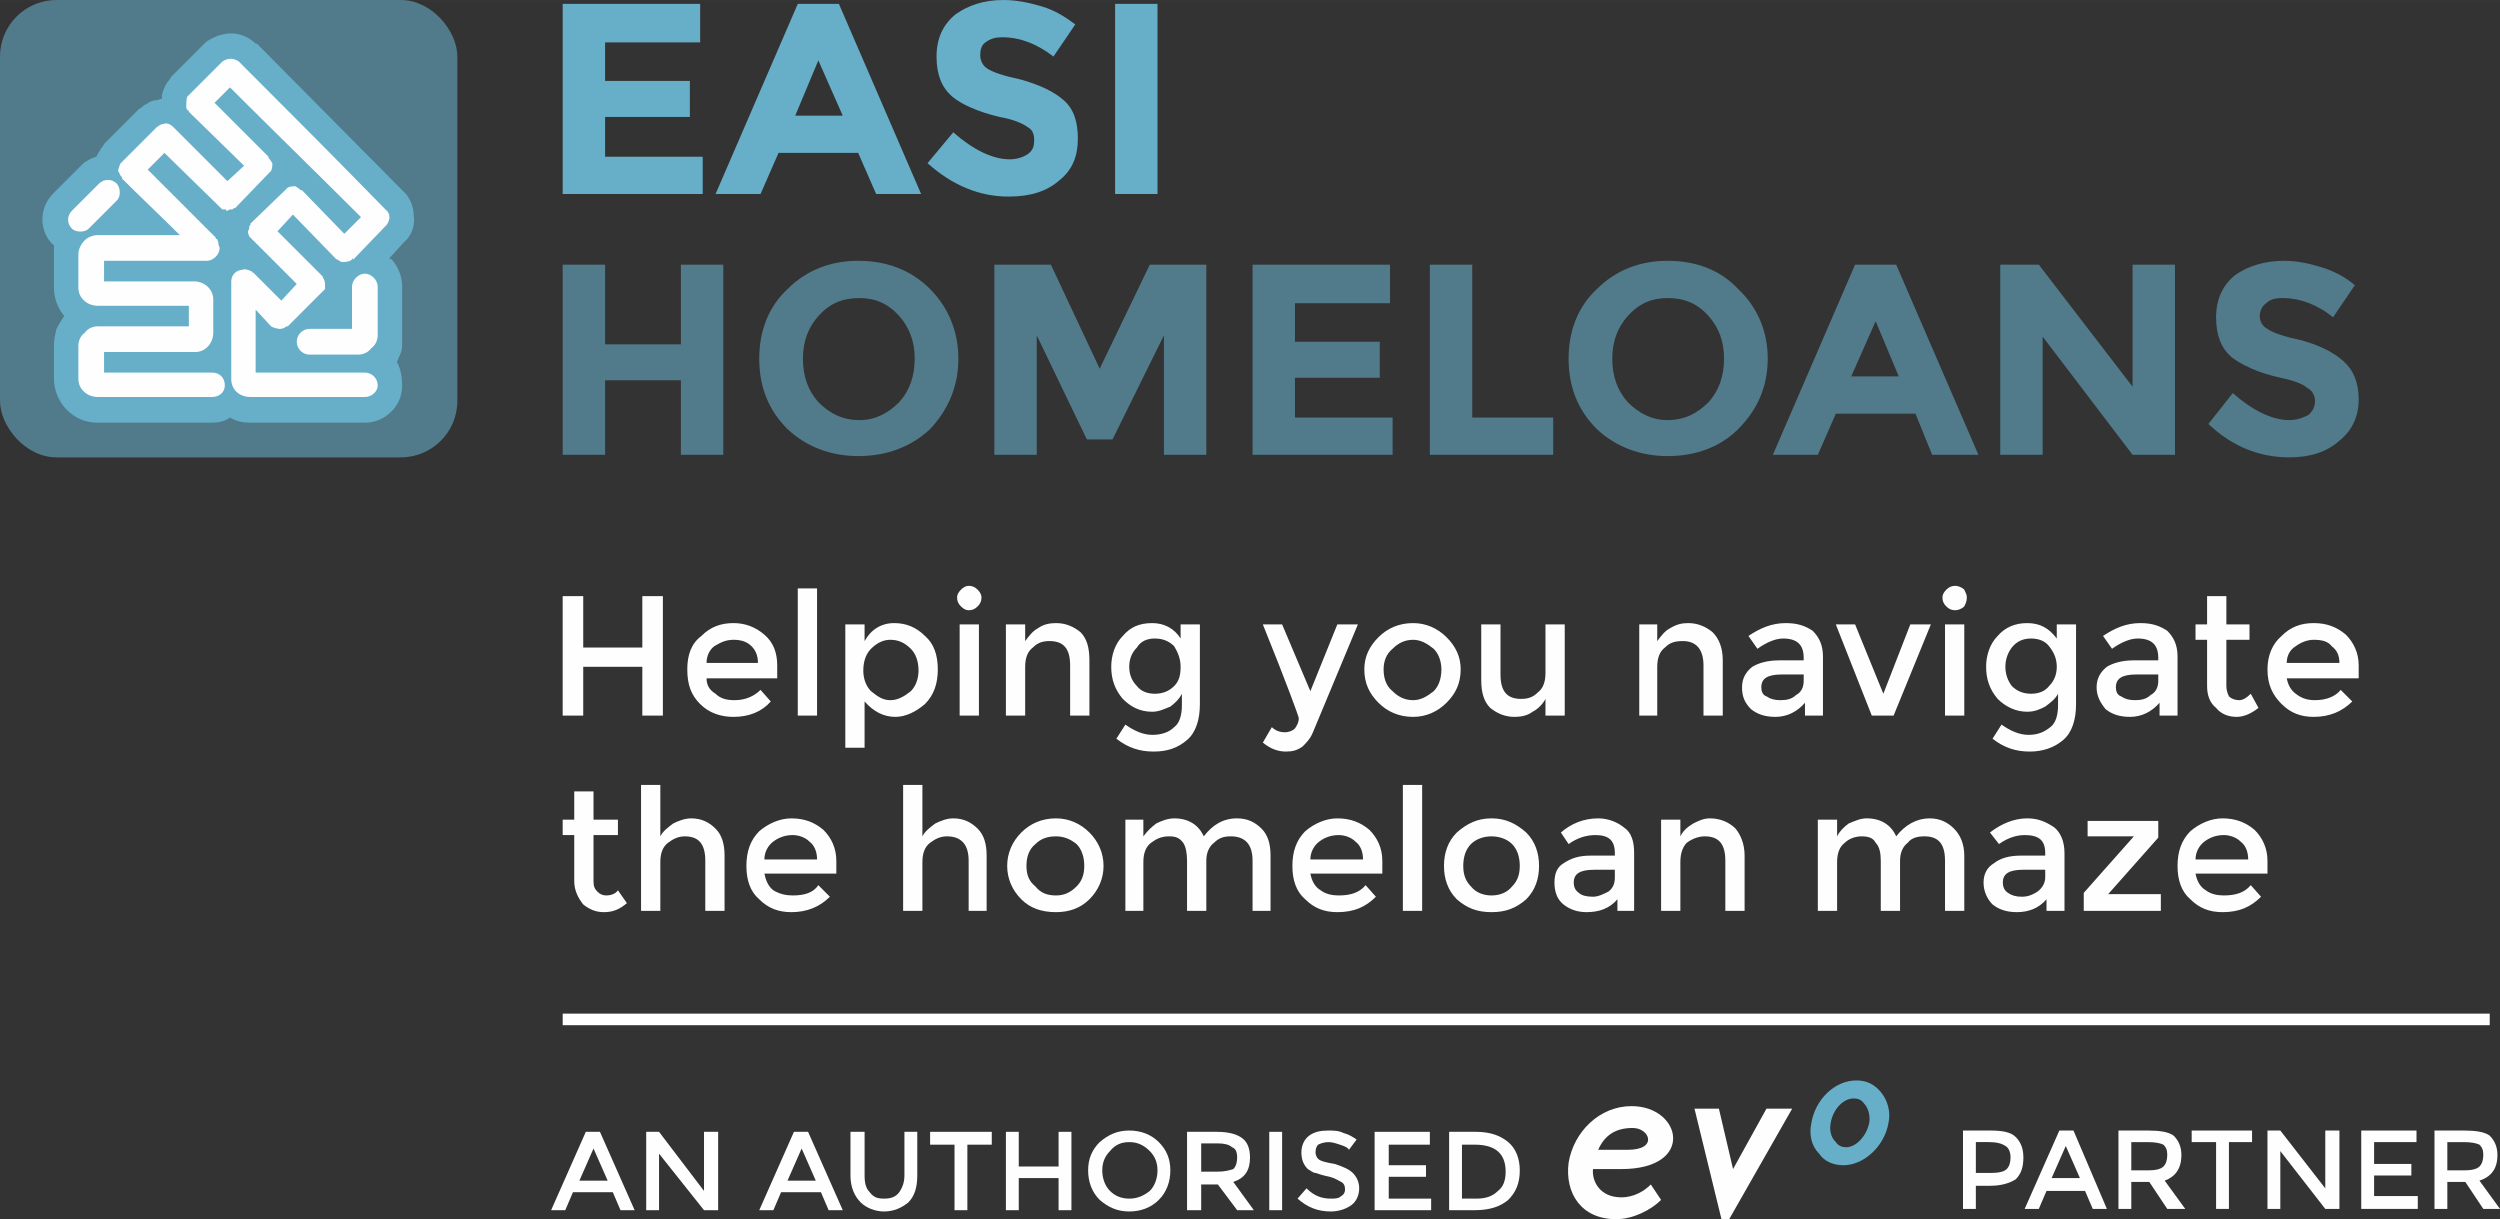 <?xml version="1.0" encoding="UTF-8"?>
<!DOCTYPE svg PUBLIC "-//W3C//DTD SVG 1.1//EN" "http://www.w3.org/Graphics/SVG/1.1/DTD/svg11.dtd">
<!-- Creator: CorelDRAW X7 -->
<svg xmlns="http://www.w3.org/2000/svg" xml:space="preserve" width="1948px" height="950px" version="1.1" style="shape-rendering:geometricPrecision; text-rendering:geometricPrecision; image-rendering:optimizeQuality; fill-rule:evenodd; clip-rule:evenodd"
viewBox="0 0 1946 949"
 xmlns:xlink="http://www.w3.org/1999/xlink">
 <rect x="0" y="0" width="1946" height="949" fill="#333333" stroke="none"/>
 <defs>
  <style type="text/css">
   <![CDATA[
    .fil3 {fill:#FEFEFE}
    .fil5 {fill:#67AFC9}
    .fil4 {fill:#517B8B}
    .fil2 {fill:#FEFEFE;fill-rule:nonzero}
    .fil0 {fill:#FEFEFE;fill-rule:nonzero}
    .fil1 {fill:#67AFC9;fill-rule:nonzero}
   ]]>
  </style>
 </defs>
 <g id="Layer_x0020_1">
  <g id="_930860176">
   <path class="fil0" d="M1262 932c10,0 18,-5 23,-10l8 12c-8,8 -22,15 -35,15 -27,0 -40,-20 -37,-44 4,-24 24,-44 49,-44 39,0 50,49 -8,49l-22 0c-1,9 5,22 22,22zm5 -37c24,0 17,-17 4,-17 -14,0 -22,6 -27,17l23 0z"/>
   <polygon class="fil0" points="1346,949 1340,949 1319,863 1338,863 1349,910 1375,863 1395,863 "/>
   <path class="fil1" d="M1464 850c-5,-6 -11,-9 -19,-9 -17,0 -32,15 -35,33 -2,9 0,18 6,24 4,6 11,9 19,9 16,0 32,-15 35,-33 2,-9 -1,-18 -6,-24zm-39 24c2,-11 10,-19 18,-19 3,0 6,1 8,4 3,3 5,9 4,15 -2,10 -10,19 -18,19 -3,0 -6,-1 -8,-4 -4,-4 -5,-9 -4,-15z"/>
  </g>
  <path class="fil2" d="M446 928l-6 14 -11 0 27 -61 11 0 27 61 -11 0 -6 -14 -31 0zm27 -9l-11 -25 -11 25 22 0z"/>
  <polygon id="1" class="fil2" points="548,881 559,881 559,942 548,942 513,898 513,942 503,942 503,881 513,881 548,927 "/>
  <path id="2" class="fil2" d="M608 928l-6 14 -11 0 27 -61 11 0 27 61 -11 0 -6 -14 -31 0zm27 -9l-11 -25 -11 25 22 0z"/>
  <path id="3" class="fil2" d="M677 928c3,4 6,5 11,5 5,0 9,-1 12,-5 2,-3 4,-7 4,-13l0 -34 10 0 0 34c0,9 -2,16 -7,21 -5,4 -11,7 -19,7 -7,0 -14,-3 -18,-7 -5,-5 -8,-12 -8,-21l0 -34 11 0 0 34c0,6 1,10 4,13z"/>
  <polygon id="4" class="fil2" points="753,891 753,942 743,942 743,891 724,891 724,881 772,881 772,891 "/>
  <polygon id="5" class="fil2" points="783,942 783,881 793,881 793,908 824,908 824,881 834,881 834,942 824,942 824,917 793,917 793,942 "/>
  <path id="6" class="fil2" d="M895 896c-5,-5 -10,-7 -16,-7 -6,0 -11,2 -15,7 -4,4 -6,9 -6,15 0,6 2,12 6,16 4,4 9,6 15,6 6,0 11,-2 16,-6 4,-4 6,-10 6,-16 0,-6 -2,-11 -6,-15zm7 38c-6,6 -14,9 -23,9 -9,0 -16,-3 -23,-9 -6,-6 -9,-14 -9,-23 0,-9 3,-16 9,-22 7,-6 14,-9 23,-9 9,0 17,3 23,9 6,6 9,13 9,22 0,9 -3,17 -9,23z"/>
  <path id="7" class="fil2" d="M973 901c0,10 -4,16 -13,19l16 22 -13 0 -15 -20 -13 0 0 20 -11 0 0 -61 23 0c10,0 16,2 20,5 4,3 6,8 6,15zm-25 11c5,0 9,-1 12,-2 2,-2 3,-5 3,-9 0,-4 -1,-7 -4,-8 -2,-2 -6,-3 -11,-3l-13 0 0 22 13 0z"/>
  <polygon id="8" class="fil2" points="988,881 998,881 998,942 988,942 "/>
  <path id="9" class="fil2" d="M1034 889c-3,0 -6,1 -8,2 -1,1 -2,3 -2,6 0,2 1,4 2,5 2,2 7,3 13,4 6,2 11,4 14,7 3,3 5,7 5,12 0,5 -2,10 -6,13 -4,3 -10,5 -16,5 -10,0 -18,-3 -26,-10l7 -8c6,6 12,8 19,8 3,0 6,0 8,-2 2,-1 3,-3 3,-5 0,-3 -1,-5 -3,-6 -2,-1 -5,-3 -9,-4 -5,-1 -8,-2 -11,-3 -2,0 -4,-2 -6,-3 -3,-3 -5,-7 -5,-13 0,-5 2,-10 6,-13 4,-3 9,-4 15,-4 4,0 8,0 12,2 4,1 7,3 10,5l-6 8c-1,-2 -4,-3 -7,-4 -3,-1 -6,-2 -9,-2z"/>
  <polygon id="10" class="fil2" points="1113,881 1113,891 1081,891 1081,907 1110,907 1110,916 1081,916 1081,933 1114,933 1114,942 1070,942 1070,881 "/>
  <path id="11" class="fil2" d="M1149 881c11,0 19,3 25,8 6,5 9,13 9,22 0,10 -3,17 -9,23 -6,5 -14,8 -26,8l-20 0 0 -61 21 0zm23 31c0,-14 -8,-21 -24,-21l-10 0 0 42 11 0c8,0 13,-2 17,-6 4,-3 6,-8 6,-15z"/>
  <path class="fil2" d="M1549 880c9,0 16,1 20,5 4,4 6,9 6,16 0,8 -2,13 -6,17 -5,3 -11,5 -20,5l-11 0 0 18 -10 0 0 -61 21 0zm1 33c6,0 10,-1 12,-3 2,-2 3,-5 3,-9 0,-5 -2,-8 -4,-9 -3,-2 -7,-3 -13,-3l-10 0 0 24 12 0z"/>
  <path id="1" class="fil2" d="M1593 927l-6 14 -11 0 27 -61 11 0 26 61 -11 0 -6 -14 -30 0zm26 -10l-11 -25 -11 25 22 0z"/>
  <path id="2" class="fil2" d="M1698 899c0,11 -5,17 -13,20l16 22 -14 0 -14 -21 -14 0 0 21 -10 0 0 -61 23 0c9,0 16,1 20,4 4,4 6,9 6,15zm-26 12c6,0 10,-1 12,-3 2,-2 3,-5 3,-9 0,-4 -1,-6 -3,-8 -2,-1 -6,-2 -12,-2l-13 0 0 22 13 0z"/>
  <polygon id="3" class="fil2" points="1735,889 1735,941 1725,941 1725,889 1706,889 1706,880 1753,880 1753,889 "/>
  <polygon id="4" class="fil2" points="1810,880 1821,880 1821,941 1810,941 1775,896 1775,941 1765,941 1765,880 1775,880 1810,925 "/>
  <polygon id="5" class="fil2" points="1881,880 1881,889 1848,889 1848,906 1877,906 1877,915 1848,915 1848,931 1882,931 1882,941 1838,941 1838,880 "/>
  <path id="6" class="fil2" d="M1944 899c0,11 -5,17 -14,20l16 22 -13 0 -14 -21 -14 0 0 21 -10 0 0 -61 23 0c9,0 16,1 20,4 4,4 6,9 6,15zm-26 12c6,0 10,-1 12,-3 2,-2 3,-5 3,-9 0,-4 -1,-6 -3,-8 -2,-1 -6,-2 -12,-2l-13 0 0 22 13 0z"/>
  <polygon class="fil2" points="438,789 1938,789 1938,798 438,798 "/>
  <path class="fil3" d="M1709 669l41 0c0,-6 -2,-11 -6,-14 -3,-3 -8,-5 -13,-5 -6,0 -11,2 -15,5 -4,3 -7,8 -7,14zm56 11l-56 0c1,5 3,10 8,13 4,3 9,4 14,4 9,0 16,-2 21,-8l8 9c-8,8 -17,12 -30,12 -10,0 -18,-3 -25,-10 -7,-6 -10,-15 -10,-26 0,-11 3,-20 10,-27 7,-6 16,-10 25,-10 10,0 18,3 25,9 6,6 10,14 10,24l0 10zm-140 -29l0 -12 55 0 0 13 -39 44 41 0 0 13 -60 0 0 -14 39 -44 -36 0zm-33 32l0 -6 -17 0c-11,0 -16,3 -16,10 0,3 1,6 4,8 3,2 6,3 11,3 5,0 9,-2 12,-4 4,-3 6,-7 6,-11zm15 26l-14 0 0 -9c-6,7 -14,10 -23,10 -8,0 -14,-2 -19,-6 -4,-4 -7,-10 -7,-17 0,-7 3,-12 8,-15 5,-4 12,-6 21,-6l19 0 0 -2c0,-10 -5,-14 -16,-14 -6,0 -13,2 -20,7l-7 -9c9,-7 19,-11 29,-11 9,0 15,3 21,7 5,4 8,11 8,20l0 45zm-177 -38l0 38 -15 0 0 -71 15 0 0 13c2,-4 5,-7 9,-10 5,-2 9,-4 14,-4 11,0 19,5 23,14 7,-9 16,-14 26,-14 8,0 14,3 19,8 5,5 8,12 8,21l0 43 -15 0 0 -39c0,-13 -5,-19 -16,-19 -5,0 -10,1 -13,5 -4,3 -6,8 -6,14l0 39 -15 0 0 -39c0,-6 -1,-11 -4,-14 -2,-4 -6,-5 -11,-5 -5,0 -10,2 -13,5 -4,3 -6,8 -6,15zm-122 0l0 38 -15 0 0 -71 15 0 0 13c2,-4 5,-7 10,-10 4,-2 8,-4 13,-4 8,0 15,3 20,8 4,5 7,12 7,21l0 43 -15 0 0 -39c0,-13 -5,-19 -16,-19 -5,0 -10,2 -14,5 -3,3 -5,8 -5,15zm-51 12l0 -6 -16 0c-11,0 -16,3 -16,10 0,3 1,6 4,8 2,2 6,3 11,3 4,0 8,-2 12,-4 4,-3 5,-7 5,-11zm15 26l-13 0 0 -9c-6,7 -14,10 -24,10 -7,0 -13,-2 -18,-6 -5,-4 -7,-10 -7,-17 0,-7 2,-12 7,-15 6,-4 12,-6 21,-6l19 0 0 -2c0,-10 -5,-14 -15,-14 -7,0 -14,2 -21,7l-6 -9c8,-7 18,-11 29,-11 8,0 15,3 20,7 6,4 8,11 8,20l0 45zm-84 -9c-8,7 -16,10 -27,10 -11,0 -19,-3 -27,-10 -7,-7 -10,-16 -10,-26 0,-10 3,-19 10,-26 8,-7 16,-11 27,-11 11,0 19,4 27,11 7,7 10,16 10,26 0,10 -3,19 -10,26zm-43 -10c4,5 10,7 16,7 6,0 12,-2 16,-7 4,-4 6,-9 6,-16 0,-7 -2,-13 -6,-17 -4,-4 -10,-6 -16,-6 -6,0 -12,2 -16,6 -4,4 -6,10 -6,17 0,7 2,12 6,16zm-38 19l-15 0 0 -98 15 0 0 98zm-87 -40l41 0c0,-6 -2,-11 -6,-14 -3,-3 -8,-5 -13,-5 -6,0 -11,2 -15,5 -4,3 -7,8 -7,14zm56 11l-56 0c1,5 3,10 8,13 4,3 9,4 14,4 9,0 16,-2 21,-8l8 9c-8,8 -17,12 -30,12 -10,0 -18,-3 -25,-10 -7,-6 -10,-15 -10,-26 0,-11 3,-20 10,-27 7,-6 16,-10 25,-10 10,0 18,3 25,9 6,6 10,14 10,24l0 10zm-186 -9l0 38 -14 0 0 -71 14 0 0 13c3,-4 6,-7 10,-10 4,-2 9,-4 14,-4 11,0 19,5 23,14 7,-9 15,-14 26,-14 8,0 14,3 19,8 5,5 7,12 7,21l0 43 -14 0 0 -39c0,-13 -6,-19 -17,-19 -5,0 -9,1 -13,5 -4,3 -6,8 -6,14l0 39 -15 0 0 -39c0,-6 -1,-11 -3,-14 -3,-4 -6,-5 -11,-5 -6,0 -10,2 -14,5 -4,3 -6,8 -6,15zm-42 29c-7,7 -16,10 -26,10 -11,0 -20,-3 -27,-10 -7,-7 -11,-16 -11,-26 0,-10 4,-19 11,-26 7,-7 16,-11 27,-11 10,0 19,4 26,11 7,7 11,16 11,26 0,10 -4,19 -11,26zm-42 -10c4,5 9,7 16,7 6,0 11,-2 16,-7 4,-4 6,-9 6,-16 0,-7 -2,-13 -6,-17 -5,-4 -10,-6 -16,-6 -7,0 -12,2 -16,6 -5,4 -7,10 -7,17 0,7 2,12 7,16zm-88 -19l0 38 -15 0 0 -98 15 0 0 40c2,-4 6,-7 10,-10 4,-2 9,-4 14,-4 8,0 14,3 19,8 5,5 7,12 7,21l0 43 -14 0 0 -39c0,-13 -6,-19 -17,-19 -5,0 -9,2 -13,5 -4,3 -6,8 -6,15zm-123 -2l41 0c0,-6 -2,-11 -6,-14 -3,-3 -8,-5 -13,-5 -6,0 -11,2 -15,5 -4,3 -7,8 -7,14zm56 11l-56 0c1,5 3,10 7,13 5,3 10,4 15,4 9,0 16,-2 20,-8l9 9c-8,8 -18,12 -30,12 -10,0 -18,-3 -25,-10 -7,-6 -10,-15 -10,-26 0,-11 3,-20 10,-27 7,-6 16,-10 25,-10 10,0 18,3 25,9 6,6 10,14 10,24l0 10zm-137 -9l0 38 -15 0 0 -98 15 0 0 40c2,-4 6,-7 10,-10 4,-2 9,-4 14,-4 8,0 14,3 19,8 5,5 7,12 7,21l0 43 -15 0 0 -39c0,-13 -5,-19 -16,-19 -5,0 -9,2 -13,5 -4,3 -6,8 -6,15zm-52 -21l0 36c0,4 1,6 3,8 2,2 4,3 7,3 3,0 7,-1 9,-4l7 10c-6,5 -11,7 -18,7 -6,0 -11,-2 -16,-6 -4,-5 -7,-11 -7,-18l0 -36 -9 0 0 -12 9 0 0 -22 15 0 0 22 19 0 0 12 -19 0z"/>
  <path class="fil3" d="M1780 516l41 0c0,-6 -2,-10 -6,-13 -3,-4 -8,-5 -14,-5 -5,0 -10,2 -14,5 -5,3 -7,8 -7,13zm56 12l-56 0c1,5 3,9 7,12 5,4 10,5 15,5 9,0 16,-3 20,-8l9 9c-8,8 -18,12 -30,12 -10,0 -18,-3 -25,-10 -7,-7 -11,-15 -11,-27 0,-11 4,-20 11,-26 7,-7 15,-10 25,-10 10,0 18,3 25,9 6,6 10,14 10,24l0 10zm-103 -30l0 36c0,3 1,6 2,8 2,2 5,3 8,3 3,0 6,-2 9,-5l6 11c-5,4 -11,7 -17,7 -6,0 -12,-2 -16,-7 -5,-4 -7,-10 -7,-17l0 -36 -9 0 0 -12 9 0 0 -22 15 0 0 22 18 0 0 12 -18 0zm-53 32l0 -5 -17 0c-11,0 -16,3 -16,10 0,3 1,6 4,7 3,2 6,3 11,3 5,0 9,-1 12,-4 4,-2 6,-6 6,-11zm15 27l-14 0 0 -10c-6,7 -14,11 -23,11 -8,0 -14,-2 -19,-6 -4,-5 -7,-10 -7,-17 0,-7 3,-12 8,-16 5,-3 12,-5 21,-5l19 0 0 -2c0,-10 -5,-15 -16,-15 -6,0 -13,3 -20,8l-7 -10c9,-6 18,-10 29,-10 9,0 15,2 21,6 5,5 8,11 8,20l0 46zm-134 -38c0,6 2,11 5,15 4,4 9,6 15,6 6,0 11,-2 14,-6 4,-4 6,-9 6,-15 0,-6 -2,-11 -6,-16 -3,-4 -8,-6 -14,-6 -6,0 -11,2 -15,7 -3,4 -5,9 -5,15zm55 -33l0 62c0,12 -3,22 -10,28 -7,6 -16,9 -26,9 -11,0 -20,-3 -29,-10l7 -11c7,5 14,8 21,8 7,0 12,-2 17,-6 4,-3 6,-9 6,-17l0 -9c-2,4 -6,7 -10,10 -4,2 -8,4 -14,4 -9,0 -17,-4 -23,-10 -6,-7 -9,-15 -9,-25 0,-9 3,-18 9,-24 6,-7 14,-10 23,-10 10,0 17,4 23,12l0 -11 15 0zm-101 -14c-2,-2 -3,-4 -3,-7 0,-2 1,-4 3,-6 2,-2 4,-3 7,-3 2,0 5,1 7,3 1,2 2,4 2,6 0,3 -1,5 -2,7 -2,2 -5,3 -7,3 -3,0 -5,-1 -7,-3zm14 85l-15 0 0 -71 15 0 0 71zm-72 0l-28 -71 15 0 22 54 21 -54 16 0 -29 71 -17 0zm-53 -27l0 -5 -17 0c-11,0 -16,3 -16,10 0,3 1,6 4,7 3,2 6,3 11,3 5,0 9,-1 12,-4 4,-2 6,-6 6,-11zm15 27l-14 0 0 -10c-6,7 -14,11 -23,11 -8,0 -14,-2 -19,-6 -5,-5 -7,-10 -7,-17 0,-7 3,-12 8,-16 5,-3 12,-5 21,-5l19 0 0 -2c0,-10 -5,-15 -16,-15 -6,0 -13,3 -20,8l-7 -10c9,-6 18,-10 29,-10 9,0 15,2 21,6 5,5 8,11 8,20l0 46zm-129 -38l0 38 -14 0 0 -71 14 0 0 13c3,-4 6,-8 10,-10 5,-3 9,-4 14,-4 8,0 14,3 19,7 5,5 8,12 8,22l0 43 -15 0 0 -39c0,-13 -6,-19 -16,-19 -6,0 -10,1 -14,5 -4,3 -6,8 -6,15zm-87 5l0 -38 15 0 0 71 -15 0 0 -13c-2,4 -6,8 -10,10 -4,3 -9,4 -14,4 -8,0 -14,-3 -19,-7 -5,-5 -7,-12 -7,-22l0 -43 15 0 0 39c0,13 5,19 16,19 5,0 9,-1 13,-5 4,-3 6,-8 6,-15zm-77 23c-7,7 -16,11 -26,11 -11,0 -20,-4 -27,-11 -7,-7 -11,-15 -11,-26 0,-10 4,-18 11,-25 7,-7 16,-11 27,-11 10,0 19,4 26,11 7,7 11,15 11,25 0,11 -4,19 -11,26zm-42 -9c4,4 9,7 16,7 6,0 11,-3 16,-7 4,-4 6,-10 6,-17 0,-6 -2,-12 -6,-16 -5,-4 -10,-7 -16,-7 -7,0 -12,3 -16,7 -5,4 -7,10 -7,16 0,7 2,13 7,17zm-83 47c-6,0 -12,-2 -18,-7l7 -12c3,3 7,4 10,4 3,0 6,-1 8,-3 2,-3 3,-5 3,-8 0,-1 -9,-26 -28,-73l15 0 22 52 21 -52 16 0 -35 84c-2,5 -5,8 -8,11 -4,3 -8,4 -13,4zm-122 -66c0,6 2,11 6,15 3,4 8,6 14,6 6,0 11,-2 15,-6 4,-4 5,-9 5,-15 0,-6 -2,-11 -5,-16 -4,-4 -9,-6 -15,-6 -6,0 -11,2 -14,7 -4,4 -6,9 -6,15zm55 -33l0 62c0,12 -3,22 -10,28 -7,6 -15,9 -26,9 -11,0 -20,-3 -29,-10l7 -11c7,5 14,8 21,8 7,0 13,-2 17,-6 4,-3 6,-9 6,-17l0 -9c-2,4 -5,7 -9,10 -5,2 -9,4 -14,4 -10,0 -17,-4 -23,-10 -6,-7 -9,-15 -9,-25 0,-9 3,-18 9,-24 6,-7 13,-10 23,-10 9,0 17,4 22,12l0 -11 15 0zm-136 33l0 38 -15 0 0 -71 15 0 0 13c3,-4 6,-8 10,-10 4,-3 9,-4 14,-4 8,0 14,3 19,7 5,5 7,12 7,22l0 43 -15 0 0 -39c0,-13 -5,-19 -16,-19 -5,0 -9,1 -13,5 -4,3 -6,8 -6,15zm-50 -47c-2,-2 -3,-4 -3,-7 0,-2 1,-4 3,-6 2,-2 4,-3 6,-3 3,0 5,1 7,3 2,2 3,4 3,6 0,3 -1,5 -3,7 -2,2 -4,3 -7,3 -2,0 -4,-1 -6,-3zm14 85l-15 0 0 -71 15 0 0 71zm-90 -35c0,6 2,12 6,16 5,4 9,7 15,7 6,0 11,-3 16,-7 4,-4 6,-10 6,-16 0,-7 -2,-13 -6,-17 -5,-5 -10,-7 -16,-7 -5,0 -10,2 -15,7 -4,4 -6,10 -6,17zm24 -37c9,0 17,3 24,10 7,6 10,15 10,26 0,11 -3,20 -10,27 -7,6 -15,10 -23,10 -9,0 -17,-4 -24,-12l0 36 -15 0 0 -96 15 0 0 13c5,-9 13,-14 23,-14zm-60 72l-15 0 0 -99 15 0 0 99zm-86 -41l40 0c0,-6 -2,-10 -5,-13 -4,-4 -9,-5 -14,-5 -6,0 -10,2 -15,5 -4,3 -6,8 -6,13zm55 12l-55 0c0,5 2,9 7,12 4,4 9,5 15,5 8,0 15,-3 20,-8l8 9c-7,8 -17,12 -29,12 -10,0 -19,-3 -26,-10 -7,-7 -10,-15 -10,-27 0,-11 3,-20 11,-26 7,-7 15,-10 25,-10 9,0 17,3 24,9 7,6 10,14 10,24l0 10zm-167 29l0 -93 16 0 0 40 46 0 0 -40 16 0 0 93 -16 0 0 -38 -46 0 0 38 -16 0z"/>
  <rect class="fil4" width="356" height="356" rx="44" ry="44"/>
  <path class="fil5" d="M309 282c3,5 4,12 4,18 0,8 -3,15 -8,20l-1 0 1 0c-6,6 -13,9 -21,9l-89 0c-6,0 -11,-1 -16,-4 -4,3 -9,4 -14,4l-89 0c-10,0 -18,-4 -24,-10 -6,-6 -10,-15 -10,-24l0 -26c0,-5 1,-9 2,-13 2,-4 4,-7 6,-10 -5,-6 -8,-14 -8,-22l0 -26c0,-2 0,-4 0,-6 0,0 0,0 0,-1 -6,-5 -9,-13 -9,-20 0,-8 3,-15 9,-21l0 0 21 -21c1,-1 1,-1 2,-2 3,-2 6,-4 10,-5 1,-2 2,-4 3,-5 0,-1 1,-2 2,-3 0,-1 1,-1 1,-2l27 -27c2,-1 3,-2 4,-3l2 -1c3,-2 5,-3 8,-3l3 -1 1 0c0,-1 0,-2 0,-3 1,-4 3,-9 6,-12 0,-1 1,-1 1,-2l26 -26c1,-1 2,-2 4,-3 5,-3 11,-5 17,-5 7,0 14,3 19,8l0 0 1 0 114 115c1,1 1,1 2,2 4,5 6,11 6,17 1,7 -1,13 -5,18 -1,1 -2,2 -3,3l-11 12c0,0 1,1 2,1 5,6 8,13 8,21l0 45c0,5 -1,7 -3,11 0,1 -1,2 -1,3z"/>
  <path class="fil3" d="M284 290c5,0 10,4 10,10 0,5 -5,9 -10,9l-89 0c-9,0 -15,-6 -15,-14l0 -76c0,-5 4,-9 9,-9l0 0c0,-1 5,0 6,1l0 0 1 0 0 0 0 1 0 0c0,0 1,0 1,0l22 22 12 -13 -35 -35c0,0 0,0 0,0l0 0 -1 -1 0 0 -1 -1 0 0 -1 -3 0 0 0 0 0 0 0 -1 0 0 0 0 0 0 0 0 1 -2 0 0 0 -1 0 0 0 -1 0 0 1 -1 0 0 0 -1 0 0 28 -27 0 0c1,-2 6,-2 6,-2l0 0 1 0 0 0 3 2 0 0 1 1 0 0c0,0 0,0 1,0l33 34 13 -13c-36,-36 -66,-65 -102,-101l-12 12 42 42c0,0 0,1 0,1l0 0 1 1 0 0 2 3 0 0 0 1 0 0c0,0 0,5 -2,6l0 0 -27 28 0 0 -1 0 0 0 -1 1 0 0 -1 0 0 0 -1 0 0 0 -2 1 0 0 0 0 0 0 -1 0 0 0 0 -1 0 0 -3 0 0 0 -1 -1 0 0 -1 -1 0 0c0,0 0,0 0,0l-43 -42 -13 13 53 53c0,0 0,1 0,1l0 0 1 0 0 0 1 3 0 0 0 0 0 0 0 1 0 0 1 3c0,5 -5,10 -10,10l-80 0 0 16 70 0 0 0 0 0 0 0c8,0 15,6 15,14l0 0 0 26 0 0c0,8 -6,15 -14,15l0 0 -71 0 0 16 84 0c6,0 10,4 10,10 0,5 -4,9 -10,9l-89 0c-8,0 -15,-6 -15,-14l0 -26c0,-4 2,-8 5,-10l0 0c2,-3 6,-5 10,-5l0 0 71 0 0 -16 -71 0 0 0c-8,0 -15,-6 -15,-14l0 -26c0,-4 2,-8 5,-11l0 0c2,-2 6,-4 10,-4l64 0c-15,-15 -30,-29 -45,-44 0,0 0,-1 0,-1l0 0 -1 -1 0 0 -2 -4 0 0 0 -1 0 0c1,-2 1,-4 2,-5l0 0 1 -1 0 0 27 -27 0 0 3 -2 0 0 4 -1c2,0 4,1 6,3l0 0c0,0 0,0 0,0l42 42 13 -12 -43 -42c0,-1 0,-1 0,-1l0 0 -1 0 0 0 -1 -2 0 0 0 -2 0 0c0,-1 0,-6 1,-7l0 0 1 -1 0 0 26 -26 0 0c4,-3 9,-3 13,0 40,40 74,74 114,115 4,3 4,8 1,12l0 0 -26 27 -1 -1 0 1 0 0c-2,2 -7,2 -8,2l0 0 -2 -1 0 0 -1 -1 0 0 -1 0 0 0 -34 -35 -12 13 35 35c0,0 0,0 0,0l0 0c1,2 2,4 2,6l0 4 0 0 -2 2 0 0 -27 27 0 0 -1 0 0 0c-1,1 -3,2 -5,2l0 0 -1 0 0 0 -4 -1 0 0 -2 -1 0 0 -12 -13 0 49 85 0zm-207 -147c4,-4 10,-4 14,0 3,4 3,10 0,13l-22 22c-3,3 -10,3 -13,0 -4,-4 -4,-10 0,-14l21 -21zm164 133c-6,0 -10,-5 -10,-10 0,-5 4,-10 10,-10l33 0 0 -33c0,-5 5,-10 10,-10 5,0 10,5 10,10l0 38c0,4 -2,8 -5,10l0 0c-2,3 -6,5 -10,5l-38 0z"/>
  <path class="fil4" d="M530 206l33 0 0 148 -33 0 0 -58 -59 0 0 58 -33 0 0 -148 33 0 0 62 59 0 0 -62zm182 73c0,-13 -4,-24 -12,-33 -9,-10 -19,-14 -31,-14 -13,0 -23,4 -32,14 -8,9 -12,20 -12,33 0,14 4,25 12,34 9,9 19,14 32,14 12,0 22,-5 31,-14 8,-9 12,-20 12,-34zm12 55c-15,14 -34,21 -56,21 -21,0 -40,-7 -55,-21 -15,-15 -22,-33 -22,-55 0,-21 7,-40 22,-54 15,-15 34,-22 55,-22 22,0 41,7 56,22 14,14 22,33 22,54 0,22 -8,40 -22,55zm182 -73l-40 81 -20 0 -39 -81 0 93 -33 0 0 -148 44 0 38 81 39 -81 44 0 0 148 -33 0 0 -93zm176 -55l0 30 -74 0 0 30 66 0 0 28 -66 0 0 31 76 0 0 29 -109 0 0 -148 107 0zm31 148l0 -148 33 0 0 119 63 0 0 29 -96 0zm229 -75c0,-13 -4,-24 -12,-33 -9,-10 -19,-14 -32,-14 -12,0 -22,4 -31,14 -8,9 -12,20 -12,33 0,14 4,25 12,34 9,9 19,14 31,14 13,0 23,-5 32,-14 8,-9 12,-20 12,-34zm11 55c-14,14 -33,21 -55,21 -21,0 -40,-7 -55,-21 -15,-15 -22,-33 -22,-55 0,-21 7,-40 22,-54 15,-15 34,-22 55,-22 22,0 41,7 55,22 15,14 23,33 23,54 0,22 -8,40 -23,55zm151 20l-13 -32 -62 0 -14 32 -35 0 64 -148 32 0 64 148 -36 0zm-44 -104l-19 43 37 0 -18 -43zm200 -44l33 0 0 148 -33 0 -70 -92 0 92 -33 0 0 -148 30 0 73 95 0 -95zm117 26c-6,0 -10,1 -13,4 -3,2 -5,6 -5,10 0,4 2,8 6,10 4,3 13,6 27,9 14,4 24,9 32,16 8,7 12,17 12,30 0,13 -5,24 -15,32 -10,9 -23,13 -39,13 -24,0 -45,-9 -63,-26l19 -24c16,14 31,21 44,21 6,0 11,-2 15,-4 3,-3 5,-6 5,-11 0,-4 -2,-8 -6,-10 -3,-3 -11,-6 -21,-8 -18,-4 -30,-10 -38,-16 -8,-7 -12,-17 -12,-31 0,-14 5,-25 15,-33 10,-7 23,-11 38,-11 10,0 19,2 29,5 10,3 19,8 26,14l-17 25c-12,-10 -26,-15 -39,-15z"/>
  <path class="fil5" d="M545 3l0 30 -74 0 0 30 66 0 0 28 -66 0 0 31 76 0 0 29 -109 0 0 -148 107 0zm137 148l-14 -32 -62 0 -14 32 -35 0 64 -148 32 0 64 148 -35 0zm-45 -104l-18 43 37 0 -19 -43zm143 -18c-5,0 -9,1 -13,4 -3,2 -4,6 -4,10 0,4 2,8 5,10 4,3 13,6 27,9 14,4 25,9 33,16 8,7 11,17 11,30 0,13 -4,24 -14,32 -10,9 -23,13 -40,13 -23,0 -44,-9 -63,-26l20 -24c16,14 31,21 44,21 6,0 11,-2 14,-4 4,-3 5,-6 5,-11 0,-4 -1,-8 -5,-10 -4,-3 -11,-6 -22,-8 -17,-4 -30,-10 -37,-16 -8,-7 -12,-17 -12,-31 0,-14 5,-25 15,-33 10,-7 22,-11 37,-11 10,0 20,2 30,5 10,3 18,8 26,14l-17 25c-13,-10 -26,-15 -40,-15zm88 -26l33 0 0 148 -33 0 0 -148z"/>
 </g>
</svg>
